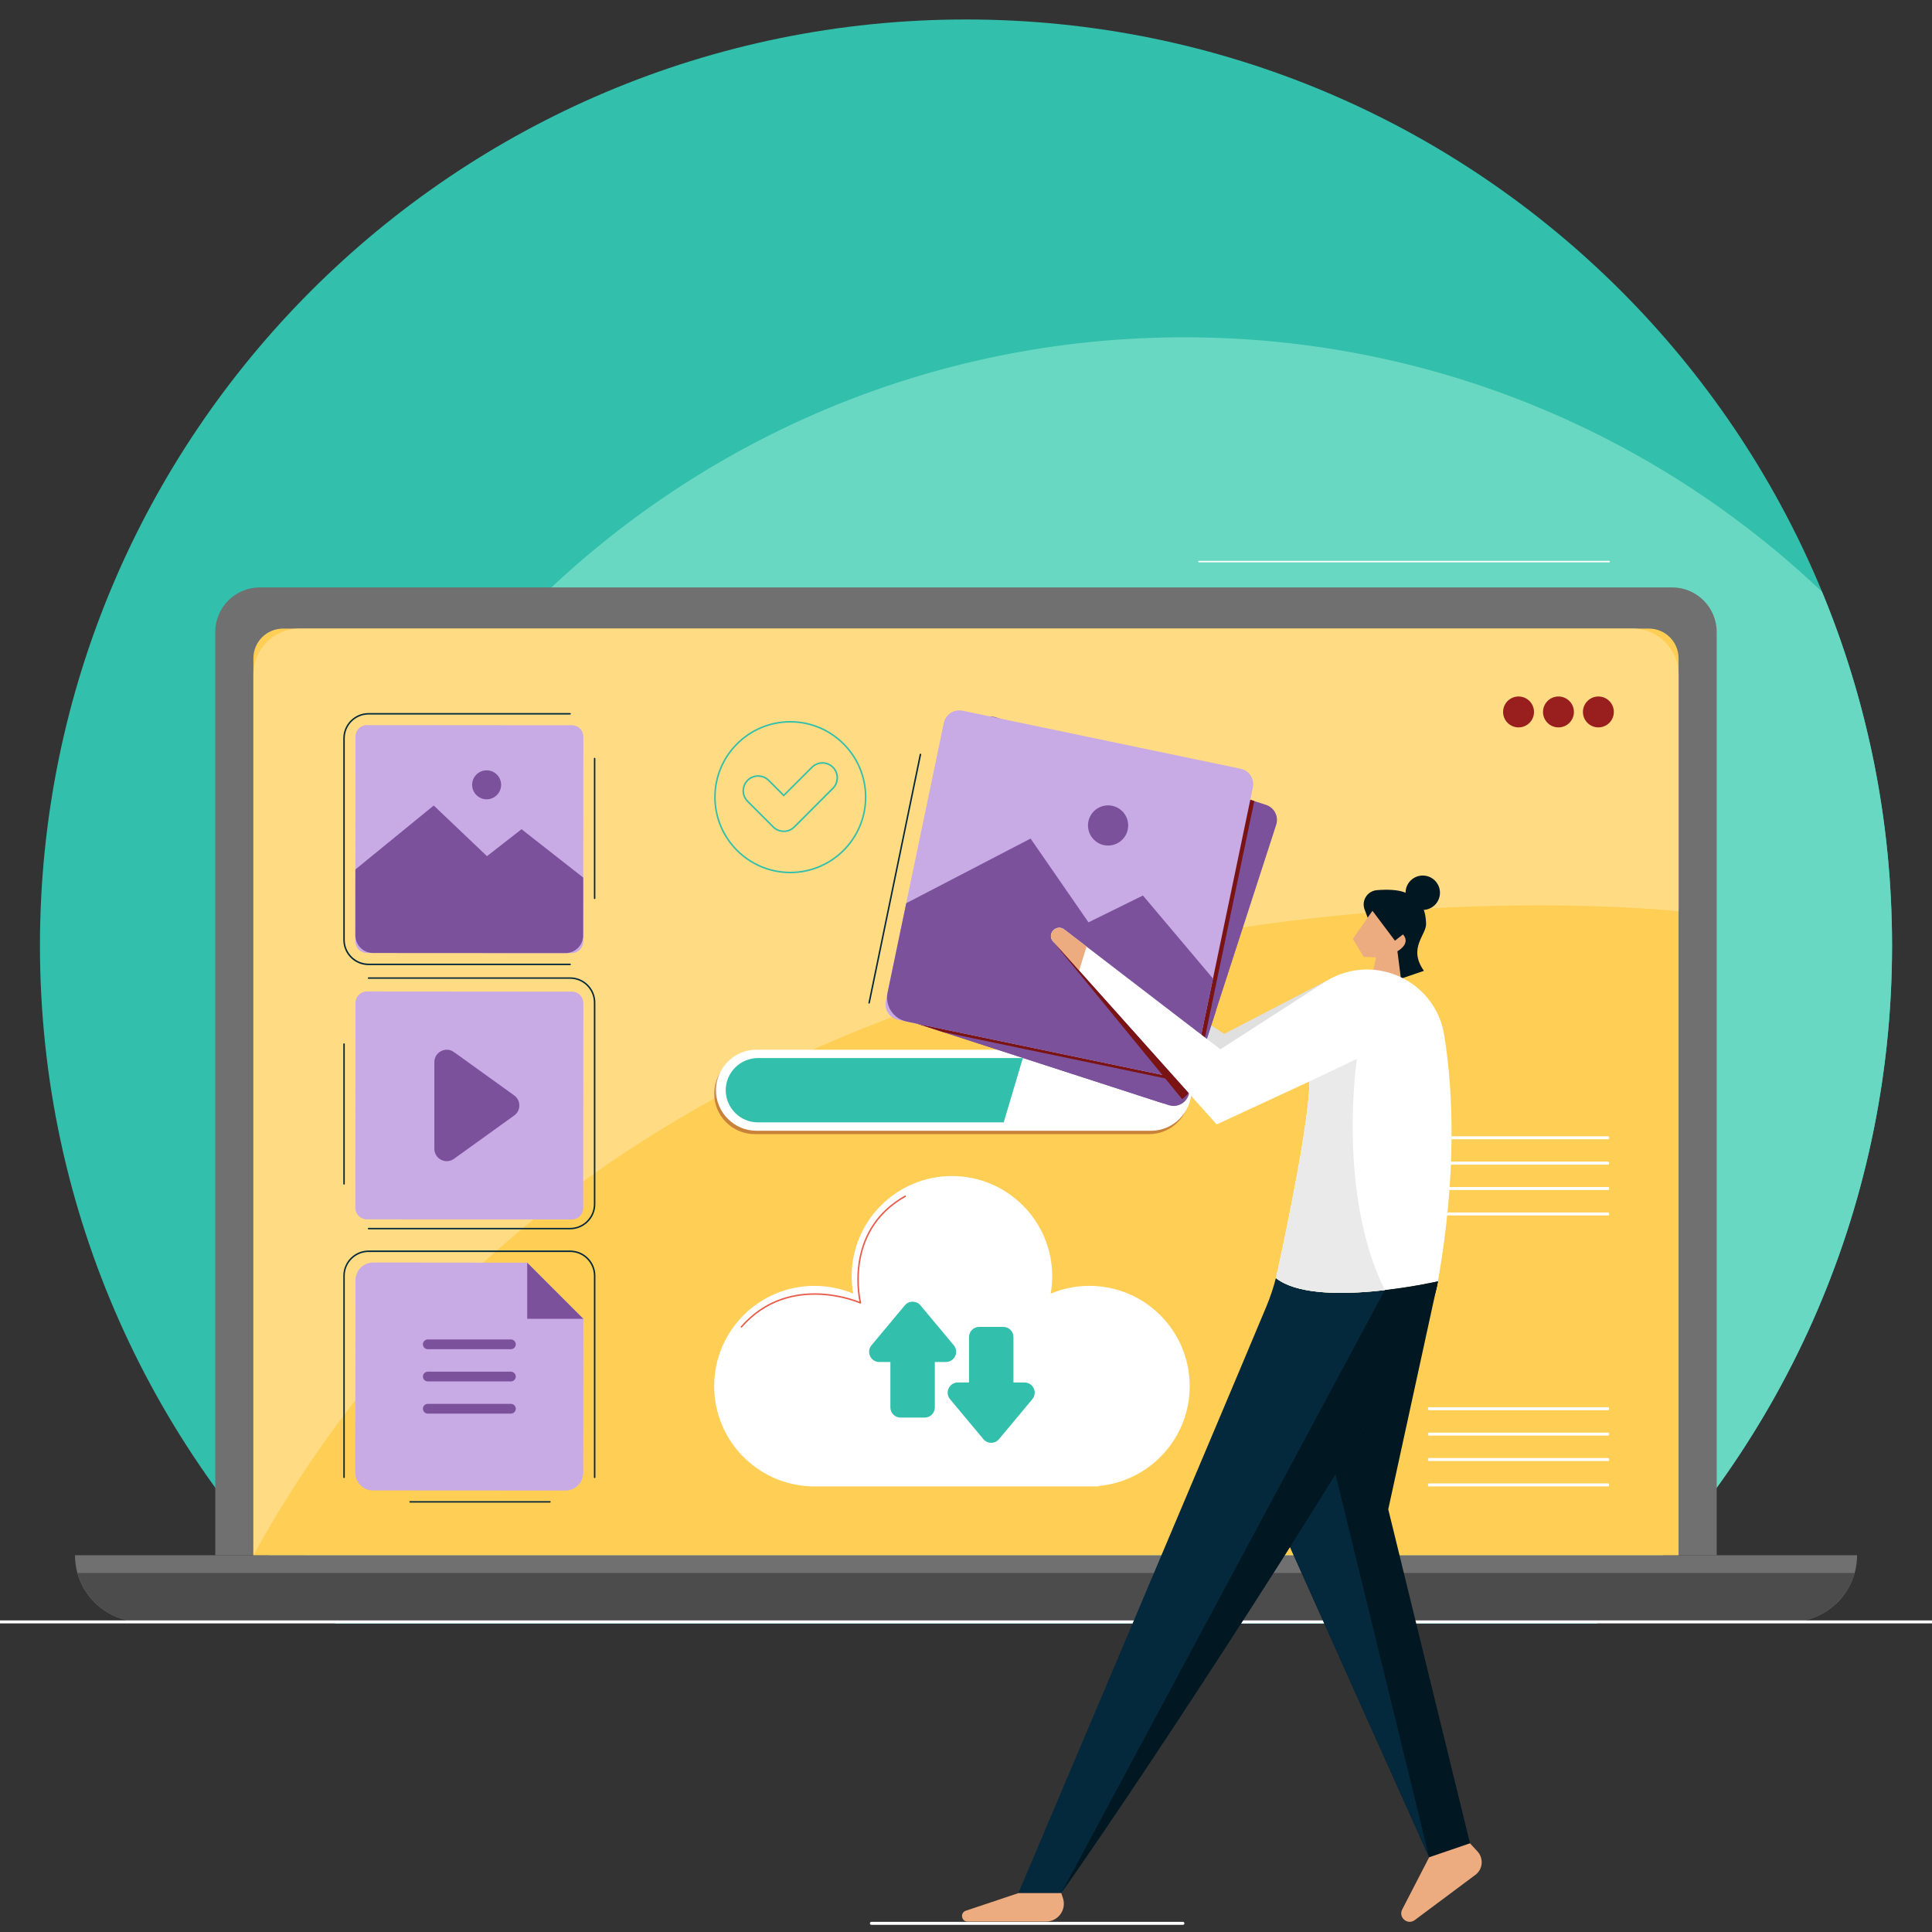 <?xml version="1.0" encoding="UTF-8"?> <!-- Generator: Adobe Illustrator 26.0.2, SVG Export Plug-In . SVG Version: 6.00 Build 0) --> <svg xmlns="http://www.w3.org/2000/svg" xmlns:xlink="http://www.w3.org/1999/xlink" version="1.1" id="Layer_1" x="0px" y="0px" viewBox="0 0 500 500" style="enable-background:new 0 0 500 500;" xml:space="preserve"><rect x="0" y="0" width="500" height="500" fill="#333333" stroke="none"/> <style type="text/css"> .st0{fill:#32BFAB;} .st1{fill:#68D8C3;} .st2{fill:#707070;} .st3{fill:#FFCE55;} .st4{fill:#FFDC83;} .st5{fill:#991F1F;} .st6{fill:#FFFFFF;} .st7{fill:#4C4C4C;} .st8{opacity:0.41;} .st9{fill:#7A1313;} .st10{fill:#E0E0E0;} .st11{fill:#7B519C;} .st12{fill:#C8AAE5;} .st13{fill:#011721;} .st14{fill:#05293C;} .st15{fill:#EDAC80;} .st16{fill:#EAEAEA;} .st17{fill:#E85C4B;} </style> <g> <g> <g> <g> <g> <g> <g> <path class="st0" d="M86.75,420.14h326.51c47-43.76,76.41-106.16,76.41-175.44C489.66,112.34,382.36,5.04,250,5.04 S10.34,112.34,10.34,244.7C10.34,313.98,39.75,376.38,86.75,420.14z"></path> </g> </g> </g> </g> </g> <g> <g> <path class="st1" d="M471.54,153.16c-42.97-40.82-101.07-65.87-165.02-65.87c-132.36,0-239.66,107.3-239.66,239.66 c0,32.39,6.43,63.28,18.08,91.46c0.6,0.57,1.2,1.16,1.81,1.73h326.5c47-43.76,76.41-106.16,76.41-175.44 C489.66,212.28,483.21,181.37,471.54,153.16z"></path> </g> </g> <g> <g> <g> <path class="st2" d="M463.33,419.75H36.67c-9.53,0-17.26-7.73-17.26-17.26l0,0h461.2l0,0 C480.6,412.02,472.87,419.75,463.33,419.75z"></path> </g> </g> </g> <g> <g> <g> <path class="st2" d="M444.29,402.49H55.71V163.57c0-6.38,5.17-11.55,11.55-11.55h365.47c6.38,0,11.55,5.17,11.55,11.55V402.49z "></path> </g> </g> </g> <g> <g> <g> <path class="st3" d="M434.42,402.49H65.58V170.35c0-4.24,3.43-7.67,7.67-7.67h353.49c4.24,0,7.67,3.43,7.67,7.67V402.49z"></path> </g> </g> </g> <g> <g> <g> <path class="st4" d="M422.53,162.68H77.47c-6.57,0-11.89,5.32-11.89,11.89v227.92C173.11,206.7,434.42,235.84,434.42,235.84 v-61.27C434.42,168,429.09,162.68,422.53,162.68z"></path> </g> </g> </g> <g> <g> <g> <g> <path class="st5" d="M409.66,184.25c0,2.21,1.79,4,4,4c2.21,0,4-1.79,4-4c0-2.21-1.79-4-4-4 C411.46,180.25,409.66,182.04,409.66,184.25z"></path> </g> </g> </g> <g> <g> <g> <path class="st5" d="M399.33,184.25c0,2.21,1.79,4,4,4c2.21,0,4-1.79,4-4c0-2.21-1.79-4-4-4 C401.12,180.25,399.33,182.04,399.33,184.25z"></path> </g> </g> </g> <g> <g> <g> <circle class="st5" cx="393" cy="184.25" r="4"></circle> </g> </g> </g> </g> <g> <g> <g> <g> <path class="st6" d="M416.23,364.96h-46.45c-0.12,0-0.22-0.17-0.22-0.39c0-0.21,0.1-0.39,0.22-0.39h46.45 c0.12,0,0.22,0.17,0.22,0.39C416.45,364.79,416.35,364.96,416.23,364.96z"></path> </g> </g> </g> <g> <g> <g> <path class="st6" d="M416.23,371.54h-46.45c-0.12,0-0.22-0.17-0.22-0.39c0-0.21,0.1-0.39,0.22-0.39h46.45 c0.12,0,0.22,0.17,0.22,0.39C416.45,371.36,416.35,371.54,416.23,371.54z"></path> </g> </g> </g> <g> <g> <g> <path class="st6" d="M416.23,378.11h-46.45c-0.12,0-0.22-0.17-0.22-0.39c0-0.21,0.1-0.39,0.22-0.39h46.45 c0.12,0,0.22,0.17,0.22,0.39C416.45,377.94,416.35,378.11,416.23,378.11z"></path> </g> </g> </g> <g> <g> <g> <path class="st6" d="M416.23,384.68h-46.45c-0.12,0-0.22-0.17-0.22-0.39c0-0.21,0.1-0.39,0.22-0.39h46.45 c0.12,0,0.22,0.17,0.22,0.39C416.45,384.51,416.35,384.68,416.23,384.68z"></path> </g> </g> </g> </g> <g> <g> <g> <g> <path class="st6" d="M416.23,294.84h-46.45c-0.12,0-0.22-0.17-0.22-0.39c0-0.21,0.1-0.39,0.22-0.39h46.45 c0.12,0,0.22,0.17,0.22,0.39C416.45,294.66,416.35,294.84,416.23,294.84z"></path> </g> </g> </g> <g> <g> <g> <path class="st6" d="M416.23,301.41h-46.45c-0.12,0-0.22-0.17-0.22-0.39c0-0.21,0.1-0.39,0.22-0.39h46.45 c0.12,0,0.22,0.17,0.22,0.39C416.45,301.24,416.35,301.41,416.23,301.41z"></path> </g> </g> </g> <g> <g> <g> <path class="st6" d="M416.23,307.98h-46.45c-0.12,0-0.22-0.17-0.22-0.39c0-0.21,0.1-0.39,0.22-0.39h46.45 c0.12,0,0.22,0.17,0.22,0.39C416.45,307.81,416.35,307.98,416.23,307.98z"></path> </g> </g> </g> <g> <g> <g> <path class="st6" d="M416.23,314.56h-46.45c-0.12,0-0.22-0.17-0.22-0.39c0-0.21,0.1-0.39,0.22-0.39h46.45 c0.12,0,0.22,0.17,0.22,0.39C416.45,314.38,416.35,314.56,416.23,314.56z"></path> </g> </g> </g> </g> <g> <g> <g> <path class="st7" d="M20.04,407.08c2.01,7.3,8.69,12.67,16.63,12.67h426.67c7.94,0,14.61-5.37,16.63-12.67H20.04z"></path> </g> </g> </g> <g> <g> <g> <path class="st6" d="M499.96,420.14H0.04c-0.21,0-0.39-0.17-0.39-0.39c0-0.21,0.17-0.39,0.39-0.39h499.92 c0.21,0,0.39,0.17,0.39,0.39C500.35,419.96,500.17,420.14,499.96,420.14z"></path> </g> </g> </g> <g> <g> <g> <path class="st6" d="M398.6,523.37h-80.61c-0.21,0-0.39-0.17-0.39-0.39s0.17-0.39,0.39-0.39h80.61c0.21,0,0.39,0.17,0.39,0.39 S398.81,523.37,398.6,523.37z"></path> </g> </g> </g> <g> <g> <g> <path class="st6" d="M306.13,498.15h-80.61c-0.21,0-0.39-0.17-0.39-0.39c0-0.21,0.17-0.39,0.39-0.39h80.61 c0.21,0,0.39,0.17,0.39,0.39C306.52,497.98,306.34,498.15,306.13,498.15z"></path> </g> </g> </g> <g> <g class="st8"> <g> <path class="st9" d="M297.39,293.51H195.32c-5.77,0-10.49-4.72-10.49-10.49l0,0c0-5.77,4.72-10.49,10.49-10.49h102.08 c5.77,0,10.49,4.72,10.49,10.49l0,0C307.89,288.79,303.17,293.51,297.39,293.51z"></path> </g> </g> <g> <g> <g> <path class="st6" d="M297.86,292.64H195.78c-5.77,0-10.49-4.72-10.49-10.49l0,0c0-5.77,4.72-10.49,10.49-10.49h102.08 c5.77,0,10.49,4.72,10.49,10.49l0,0C308.35,287.92,303.63,292.64,297.86,292.64z"></path> </g> </g> <g> <g> <path class="st0" d="M264.71,273.83h-68.57c-4.57,0-8.32,3.74-8.32,8.32l0,0c0,4.57,3.74,8.32,8.32,8.32h63.62L264.71,273.83z "></path> </g> </g> </g> </g> <g> <g> <g> <path class="st10" d="M277.02,241.76l39.8,25.81l26.71-13.86c0,0-9.16,16.26-9.61,16.56c-0.45,0.3-17.85,7.05-17.85,7.05 l-18.31-12.3L277.02,241.76z"></path> </g> </g> <g> <g> <g> <path class="st11" d="M302.47,286.02l-69.94-22.66c-2.15-0.7-3.33-3-2.63-5.15l22.66-69.94c0.7-2.15,3-3.33,5.15-2.63 l69.94,22.66c2.15,0.7,3.33,3,2.63,5.15l-22.66,69.94C306.93,285.54,304.62,286.72,302.47,286.02z"></path> </g> </g> <g> <g> <path class="st11" d="M234.67,264.05l65.66,21.28c3.33,1.08,6.91-0.75,7.99-4.08l6.4-19.74L299,238.2l-14.76,5.39 l-12.58-23.16l-33.79,13.18l-7.28,22.46C229.51,259.4,231.34,262.97,234.67,264.05z"></path> </g> </g> <g> <g> <path class="st9" d="M323.58,206.97l-2.85-2.75l-32.66,3.19l-30.28,36.21l-23.53,17.16l3.25,4.19l6.48,2.1l59.09,12.33 c3.43,0.72,6.79-1.48,7.51-4.91l14.02-67.18L323.58,206.97z"></path> </g> </g> <g> <g> <path class="st9" d="M296.93,220.81c-0.89,2.73-3.82,4.23-6.55,3.34c-2.73-0.89-4.23-3.82-3.34-6.55 c0.88-2.73,3.82-4.23,6.55-3.34C296.32,215.15,297.81,218.08,296.93,220.81z"></path> </g> </g> <g> <g> <path class="st12" d="M304.38,278.93l-71.97-15.02c-2.21-0.46-3.63-2.63-3.17-4.84l15.02-71.97c0.46-2.21,2.63-3.63,4.84-3.17 l71.97,15.02c2.21,0.46,3.63,2.63,3.17,4.84l-15.02,71.97C308.76,277.97,306.59,279.39,304.38,278.93z"></path> </g> </g> <g> <g> <path class="st11" d="M234.61,264.37l67.56,14.1c3.43,0.72,6.79-1.48,7.51-4.91l4.24-20.31l-18.13-21.49l-14.09,6.94 l-14.99-21.68l-32.18,16.73l-4.82,23.11C228.98,260.29,231.18,263.65,234.61,264.37z"></path> </g> </g> <g> <g> <path class="st11" d="M291.86,214.69c-0.59,2.81-3.34,4.61-6.15,4.03c-2.81-0.59-4.61-3.34-4.03-6.15 c0.59-2.81,3.34-4.61,6.15-4.03C290.65,209.13,292.45,211.88,291.86,214.69z"></path> </g> </g> </g> <g> <g> <polygon class="st13" points="372.14,331.6 359.28,390.61 380.44,477.06 369.86,480.67 332.47,397.28 351.63,342.21 "></polygon> </g> </g> <g> <g> <polygon class="st14" points="341.13,372.38 332.47,397.28 369.86,480.67 345.63,381.57 "></polygon> </g> </g> <g> <g> <g> <path class="st13" d="M353.95,237.47l-0.79-2.07c-0.89-2.33,0.72-4.84,3.2-5.03c2.53-0.2,5.48-0.17,7.4,0.67 c4.75,2.08,5.17,5.14,5.31,7.94c0.15,2.99-4.79,6.3-0.56,12.27l-5.96,2.03l-6-9.13L353.95,237.47z"></path> </g> </g> </g> <g> <g> <g> <path class="st15" d="M352.9,247.64l-2.78-4.68l5.07-7.25l5.82,7.74l2.07-1.62c0,0,2.28,2.1-1.43,4.36l0.91,7.08l-7.37-1.18 l0.93-4.33L352.9,247.64z"></path> </g> </g> </g> <g> <g> <path class="st14" d="M330.2,330.75L330.2,330.75c-0.65,2.53-1.48,5.02-2.49,7.43c-11.78,28.24-64.16,151.75-64.16,151.75h11.1 c24.79-35.22,77.43-116.51,91.5-143.17c2.56-4.86,5.05-9.75,5.99-15.16C372.14,331.6,340.42,338.86,330.2,330.75z"></path> </g> </g> <g> <g> <path class="st6" d="M373.78,267.95c-2.24-14.07-17.96-21.46-30.25-14.23l-27.69,17.84l-40.39-30.99 c-2.02-1.58-4.6,1.09-2.95,3.05L314.88,291l23.99-11.12c0,9.91-5.75,37.54-8.21,48.9c-0.14,0.66-0.31,1.32-0.47,1.98l0.01,0 c10.23,8.11,41.95,0.85,41.95,0.85C376.97,303.94,376.15,282.83,373.78,267.95z"></path> </g> </g> <g> <g> <path class="st13" d="M372.14,331.6c0,0-6.07,1.39-13.76,2.27l-83.73,156.06c24.79-35.22,77.43-116.51,91.5-143.17 C368.72,341.91,371.2,337.01,372.14,331.6z"></path> </g> </g> <g> <g> <path class="st15" d="M263.56,489.94l-13.6,4.55c-1.55,0.52-1.18,2.81,0.46,2.81h20.28c3.16,0,5.39-3.1,4.38-6.1l-0.42-1.26 H263.56z"></path> </g> </g> <g> <g> <path class="st15" d="M369.86,480.67l-6.97,13.5c-1.06,2.06,1.39,4.14,3.24,2.75l15.46-11.53c2.14-1.39,2.51-4.37,0.78-6.24 l-1.94-2.1L369.86,480.67z"></path> </g> </g> <g> <g> <path class="st16" d="M351.17,274.03l-12.29,5.85c0,9.91-5.75,37.54-8.21,48.9c-0.14,0.66-0.31,1.32-0.47,1.98l0.01,0 c5.75,4.56,18.31,4.26,28.19,3.13l0,0C345.94,308.8,351.17,274.03,351.17,274.03z"></path> </g> </g> <g> <g> <path class="st13" d="M372.66,231.04c0,2.46-1.99,4.45-4.45,4.45s-4.45-1.99-4.45-4.45c0-2.46,1.99-4.45,4.45-4.45 S372.66,228.59,372.66,231.04z"></path> </g> </g> <g> <g> <path class="st15" d="M281.2,244.97l-5.74-4.4c-2.02-1.58-4.6,1.09-2.95,3.05l6.77,7.57L281.2,244.97z"></path> </g> </g> <g> <g> <path class="st9" d="M272.51,243.62l33.44,40.85c0,0,1.47-1.15,1.61-1.65L272.51,243.62z"></path> </g> </g> </g> <g> <g> <g> <g> <path class="st0" d="M202.84,215.34c-1.08,0-2.1-0.42-2.86-1.18l-6.64-6.64c-1.58-1.58-1.58-4.14,0-5.71 c0.76-0.76,1.78-1.18,2.86-1.18c1.08,0,2.1,0.42,2.86,1.18l3.78,3.78l7.16-7.16c1.58-1.58,4.14-1.58,5.71,0l0,0 c0.76,0.76,1.18,1.77,1.18,2.86c0,1.08-0.42,2.1-1.18,2.86l-10.01,10.02C204.94,214.92,203.92,215.34,202.84,215.34z M196.2,201.03c-0.98,0-1.89,0.38-2.58,1.06c-1.42,1.42-1.42,3.73,0,5.15l6.64,6.64c1.42,1.42,3.73,1.42,5.15,0l10.01-10.02 c0.69-0.68,1.06-1.6,1.06-2.58c0-0.98-0.38-1.89-1.06-2.57l0,0c-1.42-1.42-3.73-1.42-5.15,0l-7.44,7.44l-4.06-4.06 C198.09,201.41,197.18,201.03,196.2,201.03z"></path> </g> </g> </g> <g> <g> <g> <path class="st0" d="M204.53,226c-10.86,0-19.7-8.84-19.7-19.7c0-10.86,8.84-19.7,19.7-19.7c10.86,0,19.7,8.84,19.7,19.7 C224.23,217.16,215.39,226,204.53,226z M204.53,187c-10.64,0-19.3,8.66-19.3,19.3c0,10.64,8.66,19.3,19.3,19.3 c10.64,0,19.3-8.66,19.3-19.3C223.83,195.66,215.17,187,204.53,187z"></path> </g> </g> </g> </g> <g> <g> <g> <path class="st6" d="M307.89,358.73c0-14.33-11.62-25.95-25.95-25.95c-3.55,0-6.93,0.72-10.02,2.01 c0.25-1.46,0.39-2.95,0.39-4.48c0-14.33-11.62-25.95-25.95-25.95c-14.33,0-25.95,11.62-25.95,25.95c0,1.53,0.14,3.03,0.39,4.48 c-3.08-1.29-6.47-2.01-10.02-2.01c-14.33,0-25.95,11.62-25.95,25.95c0,13.94,10.99,25.31,24.77,25.92v0.03h74.69v-0.11 C297.52,383.38,307.89,372.27,307.89,358.73z"></path> </g> </g> <g> <g> <g> <path class="st0" d="M246.84,348.16l-8.63-10.34c-1.05-1.26-2.99-1.26-4.04,0l-8.63,10.34c-1.43,1.71-0.21,4.32,2.02,4.32 h2.87v11.76c0,1.45,1.18,2.63,2.63,2.63h6.24c1.45,0,2.63-1.18,2.63-2.63v-11.76h2.87 C247.05,352.48,248.27,349.87,246.84,348.16z"></path> </g> </g> <g> <g> <path class="st0" d="M245.87,362.11l8.63,10.34c1.05,1.26,2.99,1.26,4.04,0l8.63-10.34c1.43-1.71,0.21-4.32-2.02-4.32h-2.87 v-11.76c0-1.45-1.18-2.63-2.63-2.63h-6.24c-1.45,0-2.63,1.18-2.63,2.63v11.76h-2.87 C245.66,357.79,244.44,360.39,245.87,362.11z"></path> </g> </g> </g> </g> <g> <g> <path class="st14" d="M224.93,259.74c-0.01,0-0.03,0-0.04,0c-0.1-0.02-0.17-0.12-0.15-0.23l13.28-64.31 c0.02-0.11,0.12-0.17,0.23-0.15c0.1,0.02,0.17,0.12,0.15,0.23l-13.28,64.31C225.1,259.68,225.02,259.74,224.93,259.74z"></path> </g> </g> <g> <g> <path class="st17" d="M191.87,343.6c-0.05,0-0.09-0.02-0.13-0.05c-0.08-0.07-0.09-0.19-0.02-0.27 c11.64-13.28,28.1-7.45,30.7-6.41c-0.56-2.67-3.27-18.97,11.74-27.45c0.09-0.06,0.21-0.02,0.26,0.07 c0.05,0.09,0.02,0.21-0.07,0.26c-16.04,9.05-11.52,27.2-11.48,27.38c0.02,0.07-0.01,0.15-0.06,0.2 c-0.06,0.05-0.14,0.06-0.21,0.03c-0.18-0.08-18.18-7.99-30.6,6.17C191.98,343.57,191.92,343.6,191.87,343.6z"></path> </g> </g> <g> <g> <path class="st6" d="M416.45,145.53H310.28c-0.11,0-0.19-0.09-0.19-0.19c0-0.11,0.09-0.19,0.19-0.19h106.17 c0.11,0,0.19,0.09,0.19,0.19C416.64,145.44,416.55,145.53,416.45,145.53z"></path> </g> </g> </g> <g> <g> <path class="st12" d="M147.98,315.6l-53.06-0.04c-1.63,0-2.95-1.32-2.95-2.96L92,259.54c0-1.63,1.32-2.95,2.96-2.95l53.06,0.04 c1.63,0,2.95,1.32,2.95,2.96l-0.04,53.06C150.93,314.28,149.61,315.6,147.98,315.6z"></path> </g> <g> <path class="st11" d="M133.07,283.49l-15.58-11.21c-2.12-1.53-5.08-0.01-5.08,2.6v11.21v11.21c0,2.61,2.96,4.13,5.08,2.6 l15.58-11.21C134.85,287.42,134.85,284.77,133.07,283.49z"></path> </g> </g> <g> <g> <path class="st12" d="M146.35,385.75l-49.81-0.03c-2.53,0-4.58-2.05-4.58-4.58L92,331.32c0-2.53,2.05-4.58,4.58-4.58l39.86,0.04 l14.53,14.53l-0.03,39.86C150.93,383.7,148.88,385.75,146.35,385.75z"></path> </g> <g> <polygon class="st11" points="136.44,341.31 150.97,341.31 136.44,326.78 "></polygon> </g> <g> <g> <path class="st11" d="M132.22,349.17h-21.51c-0.69,0-1.26-0.57-1.26-1.26l0,0c0-0.69,0.57-1.26,1.26-1.26h21.51 c0.69,0,1.26,0.57,1.26,1.26l0,0C133.48,348.61,132.91,349.17,132.22,349.17z"></path> </g> <g> <path class="st11" d="M132.22,357.51h-21.51c-0.69,0-1.26-0.57-1.26-1.26l0,0c0-0.69,0.57-1.26,1.26-1.26h21.51 c0.69,0,1.26,0.57,1.26,1.26l0,0C133.48,356.94,132.91,357.51,132.22,357.51z"></path> </g> <g> <path class="st11" d="M132.22,365.84h-21.51c-0.69,0-1.26-0.57-1.26-1.26l0,0c0-0.69,0.57-1.26,1.26-1.26h21.51 c0.69,0,1.26,0.57,1.26,1.26l0,0C133.48,365.27,132.91,365.84,132.22,365.84z"></path> </g> </g> </g> <g> <g> <path class="st14" d="M153.89,232.68c-0.11,0-0.19-0.09-0.19-0.19V196.3c0-0.11,0.09-0.19,0.19-0.19s0.19,0.09,0.19,0.19v36.19 C154.09,232.6,154,232.68,153.89,232.68z"></path> </g> <g> <path class="st14" d="M147.55,249.78H95.38c-3.61,0-6.54-2.93-6.54-6.54v-52.16c0-3.61,2.93-6.54,6.54-6.54h52.16 c0.11,0,0.19,0.09,0.19,0.19c0,0.11-0.09,0.19-0.19,0.19H95.38c-3.39,0-6.15,2.76-6.15,6.15v52.16c0,3.39,2.76,6.15,6.15,6.15 h52.16c0.11,0,0.19,0.09,0.19,0.19C147.74,249.69,147.65,249.78,147.55,249.78z"></path> </g> </g> <g> <g> <path class="st14" d="M89.04,306.58c-0.11,0-0.19-0.09-0.19-0.19V270.2c0-0.11,0.09-0.19,0.19-0.19c0.11,0,0.19,0.09,0.19,0.19 v36.19C89.23,306.49,89.15,306.58,89.04,306.58z"></path> </g> <g> <path class="st14" d="M147.55,318.15H95.38c-0.11,0-0.19-0.09-0.19-0.19c0-0.11,0.09-0.19,0.19-0.19h52.16 c3.39,0,6.15-2.76,6.15-6.15v-52.16c0-3.39-2.76-6.15-6.15-6.15H95.38c-0.11,0-0.19-0.09-0.19-0.19c0-0.11,0.09-0.19,0.19-0.19 h52.16c3.61,0,6.54,2.93,6.54,6.54v52.16C154.09,315.21,151.15,318.15,147.55,318.15z"></path> </g> </g> <g> <g> <path class="st14" d="M142.33,388.87h-36.19c-0.11,0-0.19-0.09-0.19-0.19c0-0.11,0.09-0.19,0.19-0.19h36.19 c0.11,0,0.19,0.09,0.19,0.19C142.52,388.78,142.43,388.87,142.33,388.87z"></path> </g> <g> <path class="st14" d="M153.89,382.52c-0.11,0-0.19-0.09-0.19-0.19v-52.16c0-3.39-2.76-6.15-6.15-6.15H95.38 c-3.39,0-6.15,2.76-6.15,6.15v52.16c0,0.11-0.09,0.19-0.19,0.19c-0.11,0-0.19-0.09-0.19-0.19v-52.16c0-3.61,2.93-6.54,6.54-6.54 h52.16c3.61,0,6.54,2.93,6.54,6.54v52.16C154.09,382.44,154,382.52,153.89,382.52z"></path> </g> </g> <g> <g> <path class="st12" d="M147.98,246.66l-53.06-0.04c-1.63,0-2.95-1.32-2.95-2.96L92,190.61c0-1.63,1.32-2.95,2.96-2.95l53.06,0.04 c1.63,0,2.95,1.32,2.95,2.96l-0.04,53.06C150.93,245.34,149.61,246.66,147.98,246.66z"></path> </g> <g> <path class="st11" d="M96.54,246.63l49.81,0.03c2.53,0,4.58-2.05,4.58-4.57l0.01-14.97l-15.97-12.52l-8.94,6.98l-13.78-13.11 l-20.28,16.55l-0.01,17.04C91.96,244.58,94.01,246.63,96.54,246.63z"></path> </g> <g> <path class="st11" d="M129.69,203.11c0,2.07-1.68,3.75-3.75,3.75c-2.07,0-3.75-1.68-3.75-3.75c0-2.07,1.68-3.75,3.75-3.75 C128.01,199.36,129.69,201.04,129.69,203.11z"></path> </g> </g> </g> <g> </g> <g> </g> <g> </g> <g> </g> <g> </g> <g> </g> </svg> 